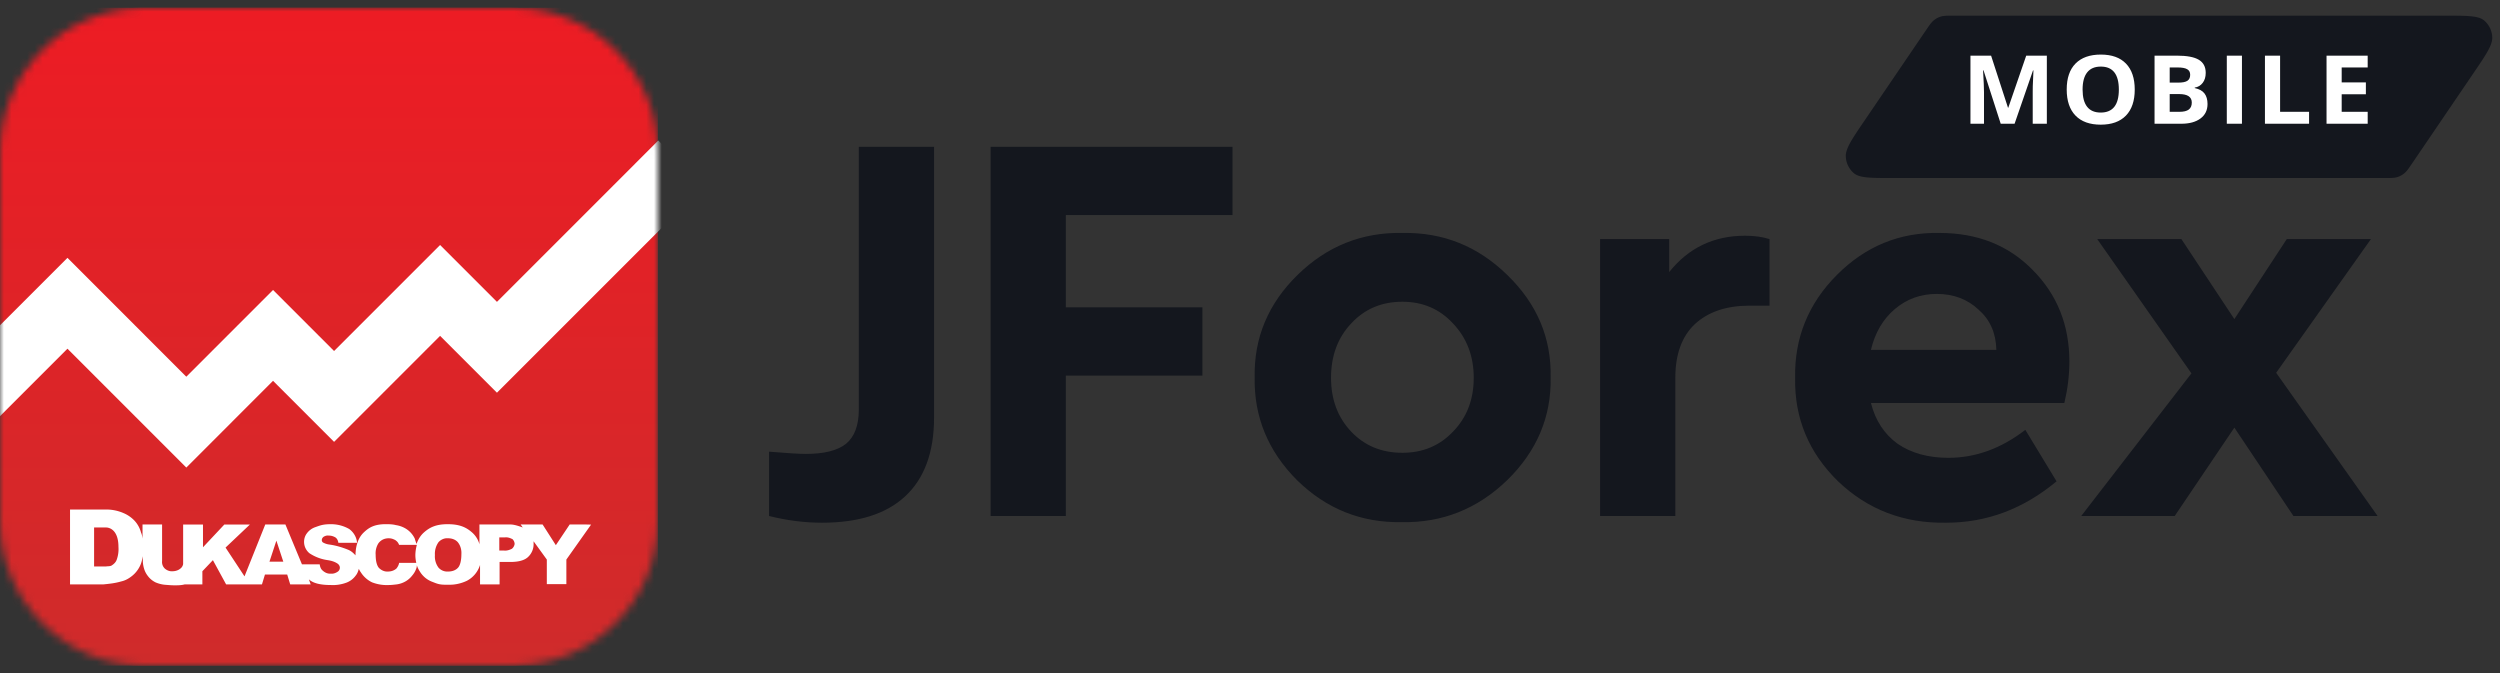 <svg width="323" height="87" xmlns="http://www.w3.org/2000/svg" xmlns:xlink="http://www.w3.org/1999/xlink"><rect width="100%" height="100%" fill="#333333" stroke="none"/><defs><linearGradient x1="50%" y1="0%" x2="50%" y2="100%" id="c"><stop stop-color="#ED1C24" offset="0%"/><stop stop-color="#CF2B2B" offset="100%"/></linearGradient><path d="M66.323 85H18.677C8.359 85 0 76.641 0 66.323V18.677C0 8.359 8.359 0 18.677 0h47.646C76.641 0 85 8.359 85 18.677v47.646C85 76.641 76.641 85 66.323 85z" id="a"/></defs><g fill="none" fill-rule="evenodd"><path d="M99.363 66.667v-8.312c2.305.193 3.89.29 4.754.29 2.352 0 4.08-.434 5.185-1.302 1.104-.915 1.656-2.385 1.656-4.408v-33.97h9.723v34.981c0 4.481-1.249 7.879-3.745 10.191-2.449 2.265-6.026 3.397-10.731 3.397-2.257 0-4.537-.29-6.842-.867zm28.623 0V18.965h31.255v8.818h-21.533v11.925h17.644v8.818h-17.644v18.14zm34.117-17.924c-.096-5.108 1.753-9.517 5.546-13.227 3.793-3.71 8.306-5.517 13.539-5.42 5.233-.097 9.747 1.71 13.54 5.42 3.84 3.71 5.713 8.12 5.617 13.227.096 5.107-1.777 9.54-5.618 13.298-3.84 3.71-8.378 5.517-13.61 5.42-5.234.097-9.747-1.71-13.54-5.42-3.745-3.758-5.57-8.19-5.474-13.298zm25.639 7.01c1.776-1.83 2.664-4.143 2.664-6.938s-.888-5.132-2.664-7.01c-1.729-1.88-3.913-2.82-6.554-2.82-2.689 0-4.897.94-6.626 2.82-1.728 1.83-2.592 4.167-2.592 7.01 0 2.795.864 5.107 2.592 6.938 1.729 1.831 3.937 2.747 6.626 2.747 2.64 0 4.825-.916 6.554-2.747zm40.881-24.863v8.601h-2.593c-2.977 0-5.33.795-7.057 2.386-1.681 1.59-2.521 3.902-2.521 6.938v17.852h-9.723V30.89h8.93v4.264c2.497-3.132 5.762-4.698 9.795-4.698 1.2 0 2.256.145 3.169.434zm38.092 21.177h-24.99c.576 2.265 1.728 4.023 3.457 5.276 1.776 1.205 3.96 1.807 6.553 1.807 3.505 0 6.818-1.204 9.939-3.614l4.033 6.65c-4.273 3.565-9.026 5.348-14.26 5.348-5.473.097-10.13-1.686-13.97-5.348-3.794-3.71-5.642-8.167-5.546-13.371-.096-5.156 1.704-9.589 5.401-13.299 3.697-3.71 8.114-5.517 13.251-5.42 4.897 0 8.906 1.59 12.027 4.77 3.169 3.18 4.753 7.13 4.753 11.853 0 1.735-.216 3.517-.648 5.348zm-24.99-6.866h16.204c-.048-2.168-.816-3.903-2.305-5.204-1.44-1.349-3.24-2.023-5.401-2.023-2.065 0-3.865.65-5.402 1.951-1.536 1.301-2.568 3.06-3.096 5.276zm65.463 21.466h-10.875l-7.633-11.42-7.707 11.42h-12.08l14.241-18.43-12.17-17.346h10.874l6.842 10.335 6.77-10.335h10.874L294.08 48.164z" fill="#14171E" fill-rule="nonzero"/><g transform="translate(0 1)"><mask id="b" fill="#fff"><use xlink:href="#a"/></mask><g mask="url(#b)"><path d="M73.877 85H26.23C15.913 85 7.554 76.641 7.554 66.323V18.677C7.554 8.359 15.913 0 26.23 0h47.647c10.318 0 18.677 8.359 18.677 18.677v47.646C92.554 76.641 84.195 85 73.877 85z" fill="url(#c)" fill-rule="nonzero" transform="translate(-7.969)"/><path fill="url(#c)" fill-rule="nonzero" d="M7.969 0h85v85h-85z" transform="translate(-7.969)"/><path fill="#FFF" d="M90.922 23.023L64.206 49.739l-7.347-7.346-13.696 13.696-7.886-7.886L24.071 59.41 8.715 44.053-1.964 54.732l-5.87-5.87 16.55-16.548L24.07 47.671l11.206-11.207 7.886 7.886L56.86 30.654 64.206 38l20.846-20.847z"/></g></g><path d="M73.603 67.765l-1.788 2.671-1.71-2.671h-2.837l.272.387c-.428-.155-1.089-.387-1.555-.387h-4.042v2.555a3.098 3.098 0 00-.933-1.51c-.738-.658-1.593-1.084-3.148-1.084h-.039c-1.515 0-2.332.426-3.07 1.084-.428.387-.738.89-.933 1.472a7.348 7.348 0 01-.233-.698 3.045 3.045 0 00-1.088-1.238 3.387 3.387 0 00-1.36-.503s-.35-.117-1.089-.117c-1.593-.039-2.332.387-3.031 1.046-.7.658-1.05 1.625-1.088 2.864v.117c-.272-.31-.583-.582-.972-.736-.777-.31-1.555-.542-2.37-.658a2.211 2.211 0 01-.856-.271.351.351 0 01-.155-.31c0-.155.078-.31.233-.426.194-.116.427-.193.66-.155.312 0 .584.078.856.233.233.154.35.425.388.696h2.41c-.039-.696-.428-1.354-1.01-1.78a4.712 4.712 0 00-2.371-.62c-1.01 0-1.36.155-2.021.387a2.254 2.254 0 00-1.088.813c-.234.31-.35.697-.35 1.084 0 .581.272 1.123.7 1.472a5.69 5.69 0 002.37.89c.466.077.894.193 1.283.464.155.117.272.31.272.504a.616.616 0 01-.311.542c-.233.155-.544.271-.855.232-.428.04-.816-.155-1.127-.464-.195-.194-.272-.465-.311-.736h-2.293l-2.138-5.15h-2.604l-2.681 6.699-2.449-3.717 3.148-2.981h-3.303l-2.76 2.942v-2.942h-2.565v5.11a.917.917 0 01-.35.58c-.272.233-.66.35-1.01.35-.389.038-.739-.117-1.01-.35a1.166 1.166 0 01-.35-.967v-4.723h-2.527v1.82c-.039-.272-.077-.542-.194-.775a3.577 3.577 0 00-.816-1.51 4.192 4.192 0 00-1.438-1.006 5.594 5.594 0 00-2.254-.465H9.048v9.679h4.275c.777-.077 1.555-.155 2.332-.387.544-.117 1.01-.387 1.438-.736a3.683 3.683 0 001.05-1.393c.155-.349.232-.736.31-1.123v.542c0 .425.078.852.233 1.277.117.31.311.62.544.89.234.272.545.504.855.659.35.155.778.27 1.166.31.467.039.894.077 1.283.077.466 0 .855 0 1.321-.116h2.293v-1.704l1.36-1.432 1.71 3.136h4.626l.388-1.278h2.876l.389 1.278h2.643l-.233-.658c.544.503 1.476.736 2.876.736.66.038 1.36-.078 1.982-.31a2.606 2.606 0 001.205-.93c.194-.232.31-.542.388-.852.078.156.156.31.272.465a3.52 3.52 0 001.438 1.278c.7.27 1.438.387 2.177.349.31 0 .622-.04.971-.078.311-.039.583-.116.855-.233a2.934 2.934 0 001.166-.89c.233-.271.428-.58.544-.93.04-.076.078-.27.078-.425.078.271.233.58.389.813a3.16 3.16 0 001.477 1.278c.7.27.971.425 1.826.425h.622c.622 0 1.4-.154 2.138-.503a3.458 3.458 0 001.71-2.051v2.516h2.526v-2.903h1.4c1.01 0 1.787-.194 2.254-.62a2.26 2.26 0 00.738-1.781v-.271l1.71 2.361v3.175h2.526v-3.175l3.192-4.514-.588-.015h-2.176zm-58.531 4.568c-.117.31-.35.542-.66.736-.234.116-.467.077-.7.116h-1.555v-5.033h1.555c.388 0 1.593.27 1.593 2.517a4.027 4.027 0 01-.233 1.664zm19.743.232l.855-2.593.04-.117.893 2.71h-1.788zm18.966.155h-2.215c-.039.272-.194.543-.35.736-.31.27-.7.387-1.088.387-.427.039-.855-.155-1.166-.464-.272-.31-.427-.89-.427-1.704a2.438 2.438 0 01.35-1.471c.31-.426.777-.658 1.32-.658.234 0 .467.038.7.155a.84.84 0 01.311.193c.156.116.272.31.35.503h2.293a5.14 5.14 0 00-.194 1.317c0 .31.039.658.116 1.006zm5.403.62c-.311.348-.778.503-1.283.503a1.516 1.516 0 01-1.244-.503 2.426 2.426 0 01-.466-1.626 2.594 2.594 0 01.466-1.665c.311-.348.778-.542 1.205-.503h.04c.465 0 .932.155 1.243.503.35.426.505 1.007.466 1.549 0 .813-.155 1.432-.427 1.742zm6.956-2.44c-.31.156-.66.271-1.01.233h-.622V69.43h.739c.35-.039.66.077.971.232a.911.911 0 01.272.62 1.003 1.003 0 01-.35.619z" fill="#FFF" fill-rule="nonzero"/><g fill-rule="nonzero"><path d="M248.793 3.97c.49-.72.734-1.08 1.049-1.338.268-.22.571-.384.895-.487.382-.12.8-.12 1.636-.12h63.614c2.817 0 4.226 0 4.975.63a2.976 2.976 0 011.036 2.154c.043 1.013-.782 2.226-2.432 4.652l-7.883 11.595c-.49.72-.734 1.08-1.049 1.338a2.683 2.683 0 01-.895.486c-.381.12-.8.12-1.635.12H244.49c-2.818 0-4.227 0-4.975-.63a2.976 2.976 0 01-1.037-2.154c-.043-1.013.782-2.226 2.432-4.652l7.883-11.595z" fill="#14171E"/><path d="M258.492 15.987l-2.222-6.903h-.057c.08 1.405.12 2.341.12 2.81v4.093h-1.75V7.189h2.666l2.184 6.728h.038l2.317-6.728h2.665v8.798h-1.825v-4.164c0-.197.002-.424.007-.68.008-.257.037-.94.088-2.047h-.057l-2.38 6.89h-1.794zm17.316-4.411c0 1.456-.379 2.575-1.136 3.358-.758.782-1.844 1.173-3.259 1.173-1.414 0-2.5-.39-3.258-1.173-.757-.783-1.136-1.906-1.136-3.37 0-1.465.379-2.582 1.136-3.352.763-.774 1.853-1.162 3.271-1.162 1.419 0 2.503.39 3.252 1.168.753.778 1.13 1.898 1.13 3.358zm-6.737 0c0 .983.196 1.723.587 2.22.392.498.977.747 1.755.747 1.562 0 2.343-.99 2.343-2.967 0-1.982-.776-2.973-2.33-2.973-.779 0-1.366.25-1.762.752-.395.498-.593 1.238-.593 2.22zm9.297-4.387h2.873c1.31 0 2.258.178 2.848.535.593.354.89.917.89 1.691 0 .526-.13.957-.392 1.294-.256.337-.6.54-1.029.608v.06c.585.125 1.006.357 1.263.698.26.341.392.795.392 1.36 0 .803-.306 1.429-.916 1.878-.606.45-1.431.674-2.475.674h-3.454V7.189zm1.957 3.484h1.137c.53 0 .913-.078 1.149-.235.24-.156.36-.415.36-.776 0-.337-.13-.578-.391-.722-.257-.148-.666-.223-1.226-.223h-1.029v1.956zm0 1.48v2.293h1.276c.538 0 .937-.098 1.193-.295.257-.196.385-.497.385-.902 0-.73-.547-1.095-1.641-1.095h-1.213zm7.378 3.834V7.189h1.957v8.798h-1.957zm4.928 0V7.189h1.957v7.257h3.744v1.54h-5.701zm13.274 0h-5.316V7.189h5.316v1.528h-3.359v1.932h3.126v1.529h-3.126v2.268h3.36v1.54z" fill="#FFF"/></g></g></svg>